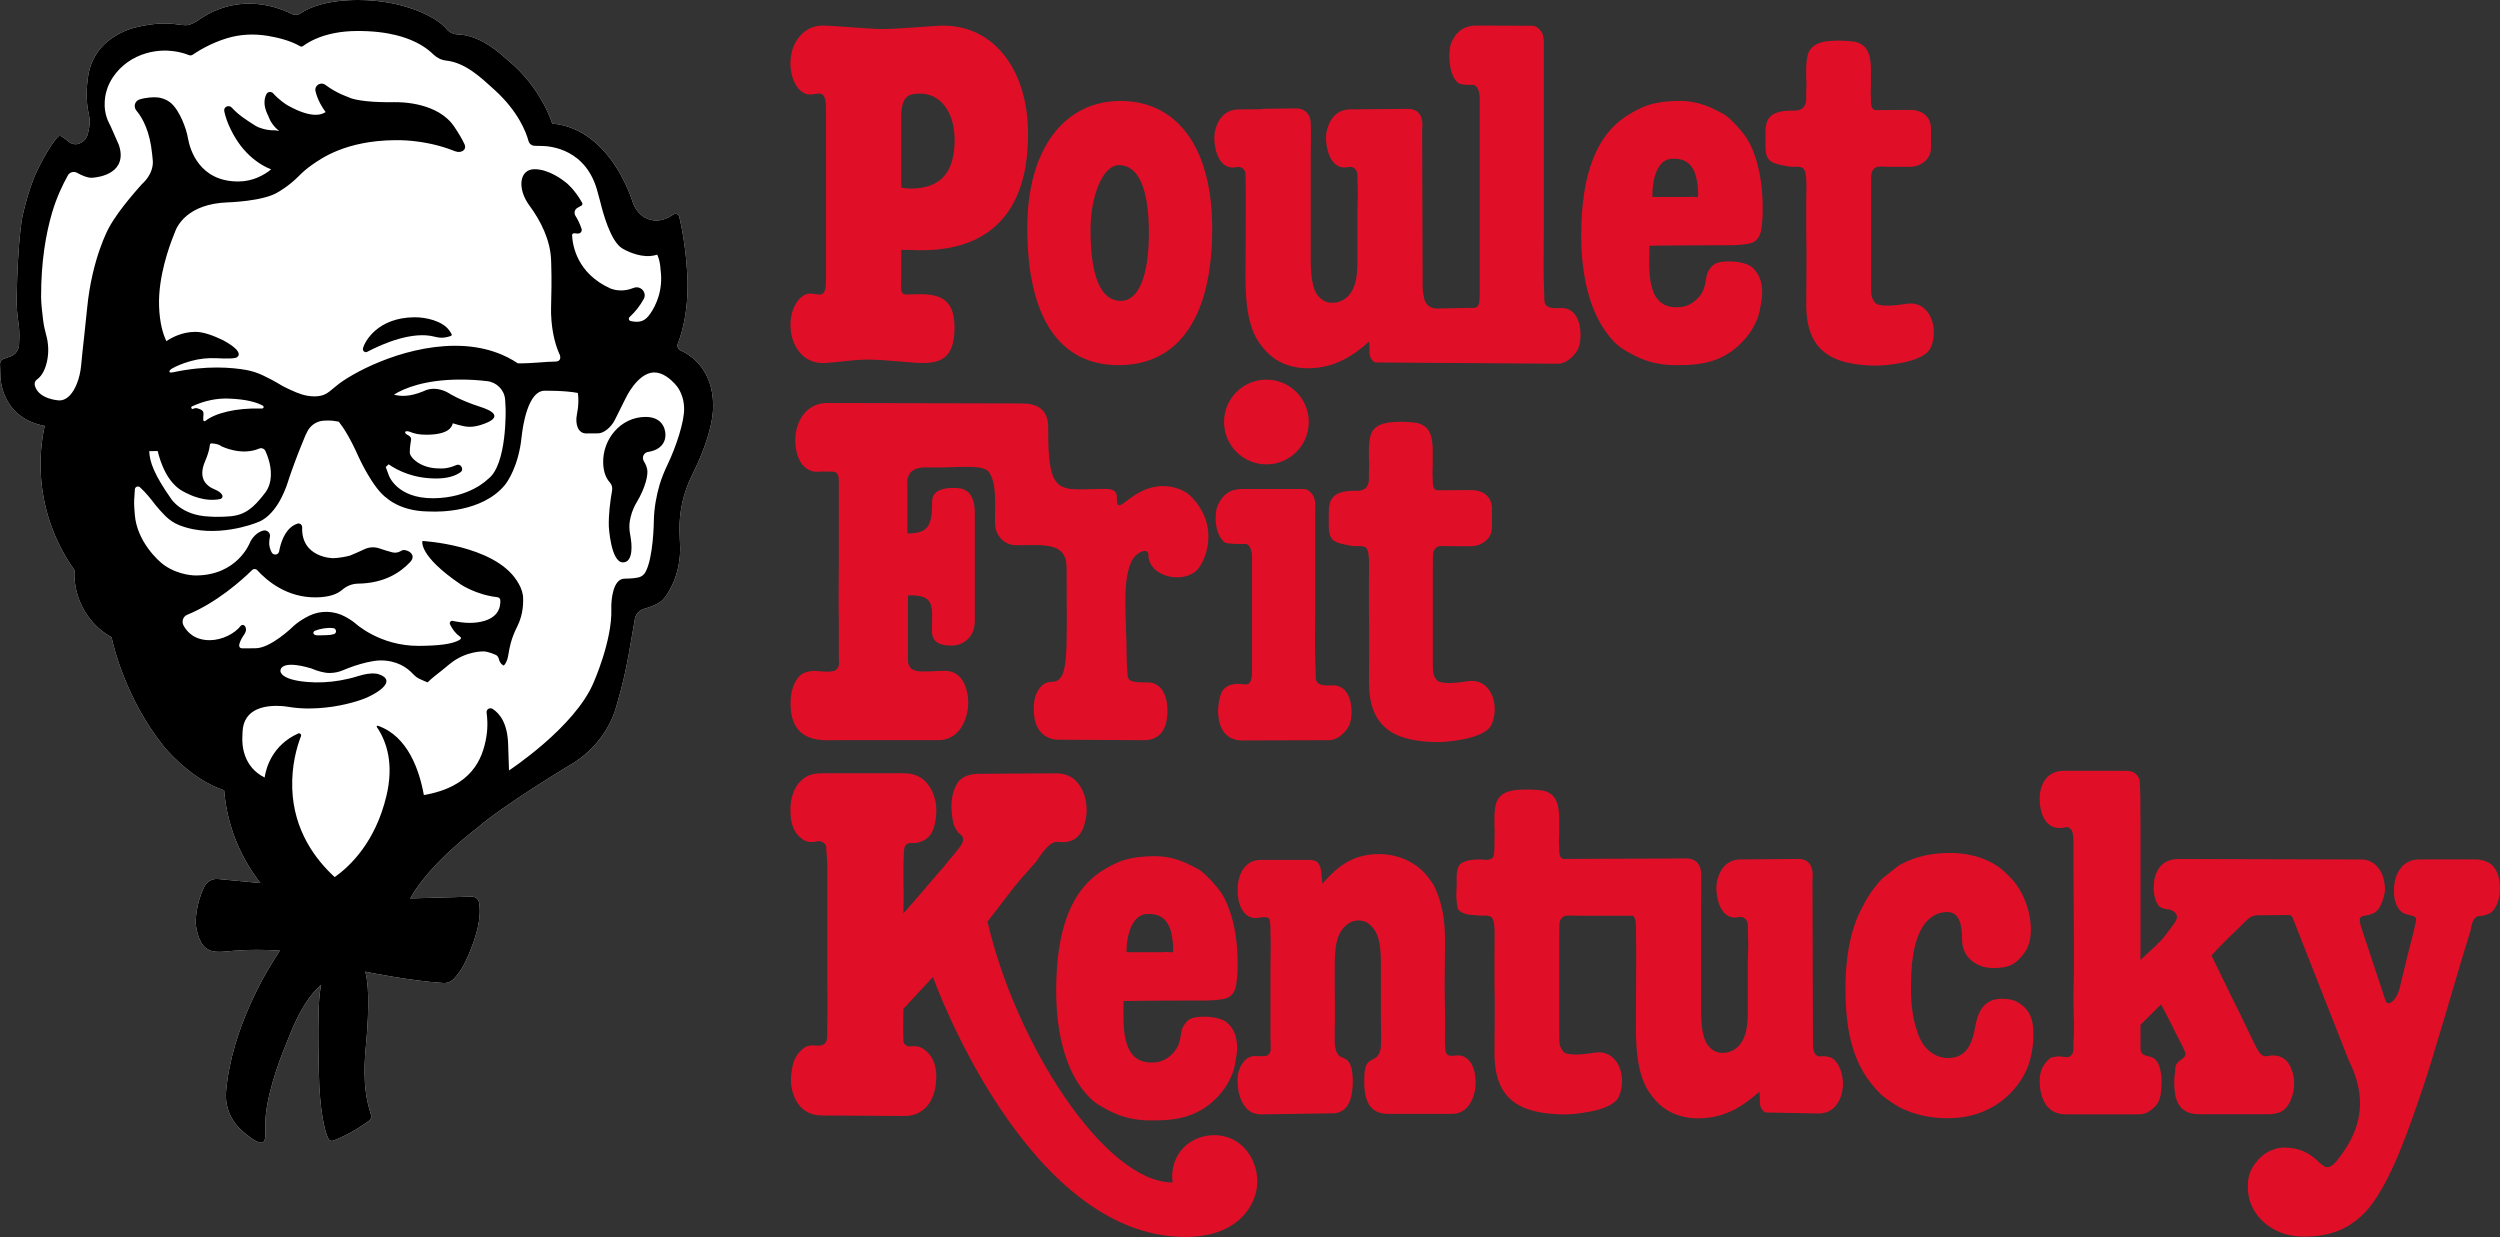 <?xml version="1.0" encoding="utf-8"?>
<!-- Generator: Adobe Adobe Illustrator 24.2.0, SVG Export Plug-In . SVG Version: 6.00 Build 0)  -->
<svg version="1.1" id="Layer_1" xmlns="http://www.w3.org/2000/svg" xmlns:xlink="http://www.w3.org/1999/xlink" x="0px" y="0px"
	 width="571.75px" height="282.9px" viewBox="0 0 571.75 282.9" style="enable-background:new 0 0 571.75 282.9;"
	 xml:space="preserve">
<rect x="0" y="0" width="571.75" height="282.9" fill="#333333" stroke="none"/>
<style type="text/css">
	.st0{fill:#FFFFFF;}
	.st1{fill:#E00F27;}
</style>
<g>
	<path class="st0" d="M163.09,92.27c-0.11-3.44-1.1-6.35-2.93-8.63c-1.52-1.89-3.3-2.95-4.52-3.51c-0.58-0.27-0.86-0.93-0.63-1.52
		c2.82-7.21,2.19-15.45,2.18-15.53c0-0.08-0.26-6.8-1.77-13.22l-0.01-0.02l-0.07-0.29c-0.09-0.38-0.44-0.66-0.83-0.66
		c-0.16,0-0.31,0.05-0.44,0.13c-1.38,0.93-2.67,1.4-3.84,1.41h-0.04c-0.7,0-1.37-0.11-1.97-0.34c-2.69-0.99-3.49-3.76-3.53-3.88
		c-0.01-0.04-1.26-4.23-4.13-8.53c-2.63-3.93-7.21-8.75-14.07-9.4l-0.21-0.02l-0.06-0.2c-0.1-0.33-2.55-8.08-9.97-14.2
		c-0.45-0.37-0.88-0.75-1.3-1.12l-0.12-0.11c-1.57-1.39-5.69-4.64-10.06-4.75c-1.07-0.03-2.07-0.51-2.73-1.33
		C99.83,3.83,92.12,0,81.93,0c-0.08,0-0.17,0-0.25,0c-7.04,0.04-10.93,1.69-12.96,3.06c-0.32,0.22-0.7,0.33-1.1,0.33
		c-0.31,0-0.62-0.07-0.9-0.21c-2.17-1.07-5.63-2.35-9.75-2.35c-3.69,0-7.23,1.03-10.54,3.06c-0.36,0.22-0.71,0.46-1.05,0.7
		l-0.26,0.18c-0.15,0.1-0.33,0.21-0.51,0.3c-0.95,0.48-1.38,0.7-2.2,0.7c-0.54,0-1.25-0.1-2.43-0.26c-0.72-0.1-1.49-0.15-2.29-0.15
		c-2.04,0-4.33,0.32-6.82,0.94c-0.05,0.01-4.11,0.91-7.25,4.08c-1.89,1.91-3.1,4.41-3.5,7.24c-0.31,2.17-0.53,5.39,0.18,8.45
		c0.26,1.14,0.28,2.24,0.06,3.3l-0.24,1.13c-0.24,1.15-1.09,2.07-2.21,2.4c-0.21,0.06-0.42,0.09-0.64,0.09
		c-0.58,0-1.14-0.22-1.59-0.61c-0.51-0.45-1.06-0.86-1.63-1.2c-0.11-0.07-0.23-0.1-0.35-0.1c-0.18,0-0.34,0.07-0.46,0.2
		c-1.23,1.28-3.57,5.03-5.35,9.08c-0.01,0.03-1.51,3.56-2.78,9.22c-0.01,0.05-1.06,5.38-1.3,18.54c-0.03,1.83,0.1,3.73,0.42,5.81
		c0.17,1.14,0.23,2.33,0.18,3.54l-0.04,1.13c0.04,1.32-0.76,2.49-2,2.92l-1.55,0.55c-0.5,0.18-0.82,0.66-0.81,1.19l0.09,2.76
		c0,0.04-0.01,2.36,1.2,4.9c1.61,3.39,4.51,5.56,8.62,6.43l0.31,0.07l-0.07,0.31c-0.68,3.19-0.97,6.5-0.86,9.82
		c0.27,8.17,2.92,16.04,7.68,22.75l0.06,0.09l-0.01,0.1c-0.02,0.45-0.02,0.85-0.01,1.22c0.19,5.84,3.4,11.19,8.38,13.96l0.12,0.07
		l0.03,0.14c0.48,2.24,3.31,13.96,11.79,24.68c0.06,0.08,5.97,7.51,13.73,10.11l0.19,0.07l0.02,0.2c0.63,7.39,3.35,14.47,7.86,20.46
		l0.42,0.56l-0.71-0.07l-8.94-0.86c-0.11-0.01-0.21-0.02-0.32-0.02c-1.21,0-2.29,0.65-2.82,1.7c-1.99,3.91-2,7.98-2,8.02l0,0.11
		c0.01,0.4,0.03,0.77,0.09,1.12c0.83,4.76,2.71,5.73,5.27,5.73c0.49,0,1.04-0.03,1.79-0.11c2.3-0.23,4.64-0.35,6.96-0.35
		c1.54,0,3.08,0.05,4.59,0.15l0.54,0.04l-0.3,0.45c-2.49,3.74-10.72,17.09-12,31.72c-0.24,2.71,0.55,5.36,2.21,7.48
		c1.18,1.5,2.54,2.49,3.54,3.2c0.99,0.71,1.76,1.08,2.28,1.08c0.23,0,0.39-0.07,0.53-0.2c0.49-0.5,0.45-1.82,0.42-2.7
		c-0.02-0.62-0.02-0.98-0.02-1c-0.07-6.16,3.13-14.67,4.51-18.04c0.27-0.66,0.55-1.35,0.84-2.11c2.72-7.01,5.39-10.18,6.74-11.44
		l0.69-0.65l-0.17,0.93c-0.92,5.1-0.24,22.43-0.24,22.6c0.47,7.53,1.5,10.56,2.08,11.7c0.15,0.29,0.45,0.48,0.78,0.48
		c0.1,0,0.2-0.02,0.29-0.05c2.71-1.02,5.41-2.52,8.24-4.58c0.41-0.3,0.58-0.81,0.43-1.31c-0.04-0.13-0.08-0.26-0.12-0.41
		c-0.71-2.39-1.91-6.39-1.09-14.97c1.01-10.63,0.44-15.15,0.01-16.9l-0.12-0.5l0.5,0.12c0.08,0.02,9.98,2.03,17.32,2.49
		c0.07,0,0.14,0.01,0.2,0.01c0.88,0,1.71-0.37,2.28-1c0.96-1.08,1.71-2.13,2.22-3.12c0.05-0.09,4.67-8.84,3.48-14.39
		c-0.16-0.72-0.82-1.25-1.57-1.25h-0.04l-13.55,0.39l-0.56,0.02l0.28-0.48c4.39-7.62,14.43-15.17,14.82-15.46
		c6.37-5.58,22.21-15.03,22.37-15.12c6.93-4.44,9.13-10.88,9.64-12.75c0.1-0.38,0.21-0.75,0.31-1.13c1.05-3.57,1.91-7.26,2.56-10.96
		l1.4-8c0.19-1.13,1.03-2.05,2.13-2.35c2.4-0.66,3.92-1.47,4.63-2.49l0.01-0.01l0.01-0.01c0.03-0.04,3.53-4.15,3.58-11.19
		c0-0.33-0.01-0.69-0.04-1.14c-0.02-0.42-0.08-1.55-0.11-3.07c-0.09-4.27,0.87-8.57,2.76-12.42
		C161.58,102.05,163.22,96.44,163.09,92.27z"/>
	<g>
		<path d="M102.77,75.6c-1.55-2.2-5.31-3.05-7.95-3.04c-8.46,0.05-11.41,5.55-11.79,7.06c-0.07,0.27-0.02,0.56,0.2,0.75
			c0.21,0.18,0.52,0.22,0.76,0.09c0.13-0.07,0.27-0.14,0.42-0.22c3.07-1.58,9.91-4.6,15.02-3.23c0.78,0.21,1.59,0.29,2.38,0.16
			c0.39-0.07,0.83-0.17,1.29-0.33c0.18-0.07,0.27-0.28,0.17-0.45C103.14,76.14,102.96,75.88,102.77,75.6z"/>
		<path d="M147.6,95.35c-5.71,0.04-9.83,5.16-9.65,10.58c0.07,2.17,0.74,3.54,1.52,4.4c0.45,0.49,0.63,1.16,0.52,1.81
			c-0.45,2.55-0.83,5.59-0.75,8.3c0,0,0.45,8.2,3.24,8.18c2.61-0.02,1.87-4.95,1.8-5.39c-0.1-0.64-0.2-1.16-0.26-1.59
			c-0.16-1.2-0.09-2.12,0.18-3.29c0.36-1.56,1-2.78,1.37-3.41c0.48-0.8,0.92-1.62,1.3-2.48c0.6-1.38,1.24-3.23,1.19-4.73
			c-0.02-0.58-0.31-1.45-0.81-2.25c-0.56-0.91,0.03-2.07,1.08-2.14l0.02,0c4.34-0.77,3.82-4.17,3.82-4.17S152.16,95.32,147.6,95.35
			L147.6,95.35z"/>
		<path d="M163.09,92.27c-0.11-3.44-1.1-6.35-2.93-8.63c-1.52-1.89-3.3-2.95-4.52-3.51c-0.58-0.27-0.86-0.93-0.63-1.52
			c2.82-7.21,2.19-15.45,2.18-15.53c0-0.08-0.26-6.8-1.77-13.22l-0.01-0.02l-0.07-0.29c-0.09-0.38-0.44-0.66-0.83-0.66
			c-0.16,0-0.31,0.05-0.44,0.13c-1.38,0.93-2.67,1.4-3.84,1.41h-0.04c-0.7,0-1.37-0.11-1.97-0.34c-2.69-0.99-3.49-3.76-3.53-3.88
			c-0.01-0.04-1.26-4.23-4.13-8.53c-2.63-3.93-7.21-8.75-14.07-9.4l-0.21-0.02l-0.06-0.2c-0.1-0.33-2.55-8.08-9.97-14.2
			c-0.45-0.37-0.88-0.75-1.3-1.12l-0.12-0.11c-1.57-1.39-5.69-4.64-10.06-4.75c-1.07-0.03-2.07-0.51-2.73-1.33
			C99.83,3.83,92.12,0,81.93,0c-0.08,0-0.17,0-0.25,0c-7.04,0.04-10.93,1.69-12.96,3.06c-0.32,0.22-0.7,0.33-1.1,0.33
			c-0.31,0-0.62-0.07-0.9-0.21c-2.17-1.07-5.63-2.35-9.75-2.35c-3.69,0-7.23,1.03-10.54,3.06c-0.36,0.22-0.71,0.46-1.05,0.7
			l-0.26,0.18c-0.15,0.1-0.33,0.21-0.51,0.3c-0.95,0.48-1.38,0.7-2.2,0.7c-0.54,0-1.25-0.1-2.43-0.26c-0.72-0.1-1.49-0.15-2.29-0.15
			c-2.04,0-4.33,0.32-6.82,0.94c-0.05,0.01-4.11,0.91-7.25,4.08c-1.89,1.91-3.1,4.41-3.5,7.24c-0.31,2.17-0.53,5.39,0.18,8.45
			c0.26,1.14,0.28,2.24,0.06,3.3l-0.24,1.13c-0.24,1.15-1.09,2.07-2.21,2.4c-0.21,0.06-0.42,0.09-0.64,0.09
			c-0.58,0-1.14-0.22-1.59-0.61c-0.51-0.45-1.06-0.86-1.63-1.2c-0.11-0.07-0.23-0.1-0.35-0.1c-0.18,0-0.34,0.07-0.46,0.2
			c-1.23,1.28-3.57,5.03-5.35,9.08c-0.01,0.03-1.51,3.56-2.78,9.22c-0.01,0.05-1.06,5.38-1.3,18.54c-0.03,1.83,0.1,3.73,0.42,5.81
			c0.17,1.14,0.23,2.33,0.18,3.54l-0.04,1.13c0.04,1.32-0.76,2.49-2,2.92l-1.55,0.55c-0.5,0.18-0.82,0.66-0.81,1.19l0.09,2.76
			c0,0.04-0.01,2.36,1.2,4.9c1.61,3.39,4.51,5.56,8.62,6.43l0.31,0.07l-0.07,0.31c-0.68,3.19-0.97,6.5-0.86,9.82
			c0.27,8.17,2.92,16.04,7.68,22.75l0.06,0.09l-0.01,0.1c-0.02,0.45-0.02,0.85-0.01,1.22c0.19,5.84,3.4,11.19,8.38,13.96l0.12,0.07
			l0.03,0.14c0.48,2.24,3.31,13.96,11.79,24.68c0.06,0.08,5.97,7.51,13.73,10.11l0.19,0.07l0.02,0.2
			c0.63,7.39,3.35,14.47,7.86,20.46l0.42,0.56l-0.71-0.07l-8.94-0.86c-0.11-0.01-0.21-0.02-0.32-0.02c-1.21,0-2.29,0.65-2.82,1.7
			c-1.99,3.91-2,7.98-2,8.02l0,0.11c0.01,0.4,0.03,0.77,0.09,1.12c0.83,4.76,2.71,5.73,5.27,5.73c0.49,0,1.04-0.03,1.79-0.11
			c2.3-0.23,4.64-0.35,6.96-0.35c1.54,0,3.08,0.05,4.59,0.15l0.54,0.04l-0.3,0.45c-2.49,3.74-10.72,17.09-12,31.72
			c-0.24,2.71,0.55,5.36,2.21,7.48c1.18,1.5,2.54,2.49,3.54,3.2c0.99,0.71,1.76,1.08,2.28,1.08c0.23,0,0.39-0.07,0.53-0.2
			c0.49-0.5,0.45-1.82,0.42-2.7c-0.02-0.62-0.02-0.98-0.02-1c-0.07-6.16,3.13-14.67,4.51-18.04c0.27-0.66,0.55-1.35,0.84-2.11
			c2.72-7.01,5.39-10.18,6.74-11.44l0.69-0.65l-0.17,0.93c-0.92,5.1-0.24,22.43-0.24,22.6c0.47,7.53,1.5,10.56,2.08,11.7
			c0.15,0.29,0.45,0.48,0.78,0.48c0.1,0,0.2-0.02,0.29-0.05c2.71-1.02,5.41-2.52,8.24-4.58c0.41-0.3,0.58-0.81,0.43-1.31
			c-0.04-0.13-0.08-0.26-0.12-0.41c-0.71-2.39-1.91-6.39-1.09-14.97c1.01-10.63,0.44-15.15,0.01-16.9l-0.12-0.5l0.5,0.12
			c0.08,0.02,9.98,2.03,17.32,2.49c0.07,0,0.14,0.01,0.2,0.01c0.88,0,1.71-0.37,2.28-1c0.96-1.08,1.71-2.13,2.22-3.12
			c0.05-0.09,4.67-8.84,3.48-14.39c-0.16-0.72-0.82-1.25-1.57-1.25h-0.04l-13.55,0.39l-0.56,0.02l0.28-0.48
			c4.39-7.62,14.43-15.17,14.82-15.46c6.37-5.58,22.21-15.03,22.37-15.12c6.93-4.44,9.13-10.88,9.64-12.75
			c0.1-0.38,0.21-0.75,0.31-1.13c1.05-3.57,1.91-7.26,2.56-10.96l1.4-8c0.19-1.13,1.03-2.05,2.13-2.35c2.4-0.66,3.92-1.47,4.63-2.49
			l0.01-0.01l0.01-0.01c0.03-0.04,3.53-4.15,3.58-11.19c0-0.33-0.01-0.69-0.04-1.14c-0.02-0.42-0.08-1.55-0.11-3.07
			c-0.09-4.27,0.87-8.57,2.76-12.42C161.58,102.05,163.22,96.44,163.09,92.27z M24.88,52.14c0,0-3.84,6.85-4.96,18.39
			c-0.22,2.2-0.44,4.4-0.69,6.6c-0.21,1.78-0.45,4.04-0.68,6.49c-0.14,1.46-0.46,2.9-1.02,4.25c-0.74,1.79-2,3.7-3.97,3.71
			c0,0-4.7-0.19-5.59-3.38C7.83,87.66,8,87.1,8.44,86.8c0.71-0.5,1.54-1.46,2.09-3.3c0.62-2.06,0.66-4.27,0.16-6.39
			c-0.03-0.11-0.05-0.22-0.09-0.34c-0.32-1.15-0.58-2.32-0.73-3.5c-0.24-1.94-0.47-3.97-0.47-5.34c-0.02-8.11,1.1-14.49,2.52-19.32
			c0.99-3.36,2.35-6.25,3.61-8.51c0.41-0.74,1.36-0.99,2.11-0.57c1.09,0.61,2.31,1.13,3.27,1.13c0,0,6.86-0.15,6.69-5.41
			c-0.03-0.81-0.22-1.6-0.53-2.38l0,0l-0.02-0.04c-0.07-0.17-0.14-0.34-0.23-0.51l-1.48-3.36c-0.11-0.25-0.24-0.49-0.36-0.73
			c-1.93-3.7-0.62-7.43-0.56-7.62c0.31-1.08,0.83-2.07,1.4-2.94c1.79-2.69,4.53-4.61,7.66-5.5c4.65-1.33,8.41-0.1,9.7,0.43
			c0.3,0.12,0.64,0.09,0.9-0.09c1.06-0.73,4.02-2.61,7.81-3.76c3.02-0.92,6.25-1.07,9.4-0.54c2.24,0.38,5.12,1.07,7.32,2.35
			c0.22,0.13,0.49,0.13,0.68-0.02c1.49-1.09,3.81-2.31,7.22-2.97c1.49-0.29,3.2-0.47,5.13-0.48c3.57-0.02,6.51,0.35,8.9,0.94
			c3.48,0.86,5.84,2.17,7.4,3.39c0.44,0.35,0.82,0.68,1.14,1c0.8,0.78,1.82,1.31,2.92,1.43c4.49,0.47,8.09,3.97,11.16,6.76
			c5.37,4.88,7.17,9.63,7.72,11.66c0.17,0.61,0.71,1.04,1.34,1.07l0.22,0.01c0.46,0.02,0.92,0.03,1.39,0.03
			c2.05,0.01,10.39,0.69,12.89,10.71c0.18,0.74,0.43,1.46,0.6,2.2c0.5,2.09,2.31,8.96,5.01,10.53c0,0,2.52,1.58,5.38,1.74
			c0.28,0.02,0.57,0.02,0.85,0c0.59-0.03,1.18-0.13,1.76-0.32c0.33,0.77,0.62,1.74,0.71,2.9c0.02,0.21,0.02,0.43,0.05,0.65
			c0.62,4.59-1.08,8.11-2.38,9.97c-1.18,1.7-2.33,2.11-4.44,1.67c-0.44-0.09-0.59-0.63-0.27-0.92c1.4-1.28,2.44-2.71,3.22-4.1
			c0.85-1.5-0.72-3.21-2.32-2.56c-0.57,0.23-1.12,0.38-1.63,0.47l0,0c-2.15,0.37-3.68-0.36-3.68-0.36
			c-7.64-3.44-8.64-9.89-8.74-12.15c-0.01-0.27,0.21-0.48,0.48-0.46c0.24,0.03,0.52,0.05,0.82,0.07c0.61,0.04,1.06-0.55,0.86-1.12
			c-0.43-1.23-0.91-2.18-1.38-2.92c-0.42-0.65-0.2-1.5,0.46-1.86l0.88-0.48c0.23-0.13,0.31-0.42,0.18-0.66
			c-1.68-3.02-3.56-4.52-3.56-4.52c-0.82-0.68-4.06-3.18-7.36-3.16c-3.49,0.02-3.97,4.49-1.13,8.32c2.59,3.5,4.8,7.92,4.95,12.52
			l0.03,0.93c0.11,3.34,0.05,6.69-0.04,10.03c-0.01,0.4-0.01,0.8,0,1.2c0.15,4.64,1.19,7.7,1.94,9.34c0.34,0.73,0.23,1.64-0.91,1.65
			c-2.27,0.01-5.21,0.44-8.63,0.41c-2.58-1.76-7.34-4.07-14.5-4.02c-12.28,0.08-23.86,6.49-27,9.17c-0.55,0.47-1.04,0.87-1.48,1.21
			c-0.57,0.44-1.18,0.81-1.85,0.99c-1.06,0.28-2.2,0.25-3.3,0.06c-0.86-0.15-1.71-0.42-2.53-0.76c-2.09-0.87-3.3-1.56-3.3-1.56
			c-0.79-0.48-1.59-0.94-2.4-1.37c-0.62-0.33-1.28-0.66-1.98-0.99c-1.23-0.58-2.52-0.99-3.85-1.23c-3.05-0.53-8.93-1.11-16.62,0.54
			c-1.37,0.29-0.85-0.51-0.38-0.79c0.95-0.56,2.37-1.21,4.46-1.79c1.9-0.53,3.89-0.73,5.87-0.63c2.18,0.12,4.56,0.13,4.75-0.34
			c0,0,1.74-1.05-3.35-3.8c-2.15-1.04-4.49-1.91-6.29-1.89c-3.1,0.02-5.47,1.34-6.62,2.13c-0.77-1.58-1.55-4.12-1.68-8.05
			c-0.22-6.78,2.41-13.85,3.29-16.03c0.13-0.32,0.26-0.65,0.38-0.98c0.47-1.29,2.85-6.33,11.96-6.68c0,0,8.31-0.22,11.62-2.37
			c0,0,2.43-1.35,4.59-3.54c0.97-0.98,2.01-1.9,3.15-2.68c1.97-1.35,7.59-5.57,19.15-5.64c1.73-0.01,3.37,0.1,4.92,0.31
			c3.35,0.44,6.26,1.26,8.67,2.23c1.3,0.52,2.72-0.29,2.13-1.6c-0.55-1.22-1.39-2.58-2.3-3.95c-3.66-5.54-11.92-5.72-13.86-5.68
			c-0.53,0.01-1.07,0.02-1.6,0.01c-1.14-0.01-2.14-0.05-3.02-0.1c-4.67-0.29-5.8-1.07-5.8-1.07s-2.68-0.86-5.21-2.77
			c-1.09-0.82-2.58,0.09-2.29,1.41c0.09,0.4,0.21,0.82,0.37,1.25c0.39,1.08,1.01,2.26,1.94,3.54c-1.21,0.82-3.65,1.22-8.42-1.39
			c0,0-0.66-0.34-1.56-1.04c-0.6-0.46-1.31-1.08-2.01-1.85c-0.44-0.49-1.23-0.42-1.53,0.15c-0.52,0.99-0.8,2.55,0.29,4.78
			c0.06,0.13,0.12,0.25,0.19,0.38c0,0,0.44,1.63,2.17,3.09c0.08,0.07,0.17,0.14,0.25,0.21l-0.82-0.16
			c-1.31,0.06-2.56-0.18-3.75-0.63c-0.27-0.1-0.7-0.31-0.94-0.47c-2.28-1.43-3.84-2.47-5.33-4.09c-0.69-0.75-1.93-0.17-1.72,0.83
			c0.13,0.64,0.33,1.36,0.62,2.14c0.36,0.98,0.85,2.06,1.52,3.27c1.31,2.36,3.08,4.46,5.27,6.05c0.97,0.7,2.09,1.36,3.31,1.83
			c-1.58,1.28-4.11,2.75-7.44,2.77c-9.08,0.06-11.13-7.48-11.54-9.68c-0.13-0.74-0.3-1.47-0.53-2.18c-0.38-1.19-1.02-2.87-1.95-4.32
			c-0.26-0.42-0.55-0.82-0.87-1.18c-0.92-1.06-2.23-1.7-3.61-1.86c-0.88-0.1-2.67-0.01-4.16,0.46c-1.07,0.35-1.46,1.66-0.72,2.54
			c1.52,1.8,3.09,4.85,3.6,9.91c0.05,0.49,0.1,0.98,0.15,1.47c0.09,0.88,0.01,3.2-2.5,5.47C32.46,42.15,27.2,47.77,24.88,52.14
			L24.88,52.14z M104.34,106.37c-2.22,0.98-3.83,0.76-3.83,0.76c-4.33,0.03-6.76-2.51-6.79-3.61c-0.04-1.11,0.28-2.84,0.28-2.84
			c0.22-0.82-0.82-1.23-0.82-1.23c-0.15-0.08-0.31-0.17-0.42-0.33c-0.43-0.61,0.53-0.55,0.91-0.39c1.15,0.47,2.16,0.7,3.96,0.69
			c4.7-0.03,5.73-1.6,5.92-2.61c0.89,0.27,1.79,0.52,2.57,0.67c0.85,0.17,1.71,0.17,2.55,0.02c0.36-0.07,0.79-0.16,1.25-0.3
			c5.96-1.88,2.02-3.48-0.04-4.14c-4.81-1.55-7.2-3.12-7.2-3.12s-2.58-1.74-5.34-0.68c0,0-0.01,0-0.01,0.01
			c-0.14,0.06-0.28,0.12-0.42,0.18c-0.01,0-0.01,0-0.02,0.01c-3.22,1.35-5.43,1.21-6.79,0.78c2.36-1.45,6.97-3.38,14.94-3.43
			c2.39-0.02,4.56,0.14,6.44,0.37c2.15,0.27,3.86,2.02,4.04,4.17c0.05,0.6,0.09,1.25,0.11,1.96c0,0,0.43,13.06-4.08,16.29
			c0,0-4.14,4.3-12.47,4.35c-8.32,0.05-10.14-5.19-10.14-5.19s-0.29-0.73-0.72-1.95l0.66-0.62c2.21,1.53,5.86,3.28,11.05,3.24
			c2.45-0.02,4.17-0.58,5.36-1.41C106.23,107.37,105.38,105.9,104.34,106.37L104.34,106.37z M46.02,93.72
			c-0.53-0.27-1.29-0.56-1.8-0.23c-0.14,0.09-0.34,0.04-0.43-0.11c-0.1-0.16-0.04-0.37,0.12-0.44c2.96-1.37,5.73-1.85,8.16-1.79
			c4.39,0.12,6.78,0.93,8.03,1.62c0.33,0.18,0.2,0.67-0.17,0.66c-6.14-0.19-10.82,1.12-12.97,2.84c-0.19,0.15-0.46,0.03-0.47-0.21
			c-0.02-0.37,0-0.83,0.05-1.39C46.58,94.27,46.37,93.9,46.02,93.72L46.02,93.72z M50.38,114.12c0.37-0.08,0.61-0.48,0.47-0.84
			c-0.08-0.2-0.25-0.42-0.54-0.66c-0.33-0.28-0.7-0.49-1.1-0.64c-2.19-0.87-3.94-2.69-2.31-6.48c0.69-1.6,1.01-2.83,1.1-3.77
			c0.02-0.2,0.2-0.35,0.4-0.33c0.91,0.06,1.74,0.24,2.18,0.63c0,0,4.56,2.33,8.69,0.56c0.54-0.23,1.18,0.01,1.43,0.55
			c0.26,0.56,0.47,1.12,0.64,1.64c0.86,2.61,0.97,5.67-0.64,7.83c-4.1,5.46-6.29,5.56-11.47,5.59c-0.46,0-0.92-0.05-1.38-0.07
			c-6.4-0.23-8.75-4.11-8.75-4.11c-3.84-5.47-4.89-8.4-4.97-10.85l1.94-0.01c0.28,1.2,0.83,3.08,1.8,4.9
			c0.91,1.7,2.18,3.33,3.95,4.29c0.19,0.1,0.39,0.2,0.59,0.31C43.31,113.13,46.8,114.89,50.38,114.12L50.38,114.12z M152.75,106.08
			c-0.74,1.54-1.41,3.13-1.9,4.78c-0.66,2.23-1.28,5.25-1.32,8.41c0,0-0.09,8.35-1.94,11.62c-0.33,0.58-0.86,0.99-1.51,1.15
			c-0.63,0.15-1.64,0.29-3.25,0.3c-2.7,0.02-3.09,5.04-3.02,6.93c0.24,7.2-4.06,16.84-4.06,16.84
			c-4.28,10.22-19.34,20.09-19.34,20.09l-0.2-6.05c-0.16-4.75-1.91-6.97-3.54-8.02c-0.66-0.42-1.49,0.1-1.38,0.87
			c0.08,0.63,0.15,1.33,0.17,2.08c0.03,1.08-0.03,2.26-0.24,3.5c-0.86,5.02-3.3,11.33-14.28,13.26c-1.01-5.64-3.65-13.5-10.52-15.86
			c-0.18-0.06-0.34,0.14-0.23,0.3c2.26,3.32,3.94,8.41,2.18,15.77c-2.52,10.56-8.34,16.08-11.82,18.54
			c-4.36-3.98-9.4-10.63-9.71-20.27c-0.17-5.17,0.99-9.35,2-11.97c0.15-0.39-0.27-0.77-0.65-0.6c-5.93,2.68-7.34,7.88-7.67,10.07
			c-4.97-2.48-5.17-7.53-5.09-9.21c0.02-0.38,0.04-0.76,0.04-1.14c0.16-5.72,5.69-6.21,8.91-6c0.56,0.04,1.12,0.11,1.67,0.2
			c0.2,0.03,0.4,0.06,0.6,0.09l0,0c1.28,0.18,2.66,0.28,4.11,0.27c5.15-0.03,9.38-1.16,11.66-1.93c1.24-0.42,2.44-0.96,3.55-1.65
			c4.86-3.03,0.86-4.16,0.86-4.16s-1.35-0.81-5.02,0.36c-1.37,0.44-2.81,0.75-4.06,0.97c-2.48,0.43-5.02,0.56-7.55,0.34
			c-6.3-0.54-6.06-2.52-6.06-2.52s-0.31-2.73,7-0.59c0.72,0.3,1.46,0.57,2.19,0.76c0.72,0.19,1.43,0.31,2.09,0.3
			c1.05-0.01,2.05-0.22,2.95-0.6c0.89-0.36,1.77-0.72,2.68-1.02c1.71-0.56,4.16-1.24,5.97-1.25c3.71-0.02,6.07,1.61,7.44,3.1
			c0.47,0.51,1.03,0.93,1.66,1.2l1.66,0.73c0.98-0.99,2.37-2.03,3.26-2.73c0.59-0.47,1.16-0.96,1.74-1.43
			c3.86-3.19,8.02-2.93,8.02-2.93s1.07,0.1,2.58,0.79c0.34,0.16,0.58,0.47,0.67,0.82c0.36,1.43,1.15,1.61,1.15,1.61
			c0.26-0.18,0.47-0.54,0.64-0.93c0.13-0.29,0.22-0.6,0.29-0.86c0.08-0.31,0.14-0.63,0.18-0.95c0.11-0.78,0.31-1.63,0.51-2.41
			c0.35-1.32,0.88-2.59,1.49-3.8c1.39-2.74,1.42-5.65,1.29-7.06l0-0.02c-0.19-1.26-0.74-2.37-1.43-3.43
			c-5.32-8.16-21.56-9.02-21.56-9.02s-1.05,3.29,8.81,9.97c0,0,3.53,2.36,8.34,2.89c0.37,0.04,0.66,0.34,0.67,0.71
			c0.08,1.76-0.6,4.42-5.27,5.05c-1.22,0.17-2.46,0.14-3.69-0.02c-0.56-0.07-1.22-0.17-1.94-0.32c-0.45-0.09-0.81,0.36-0.61,0.78
			c0.47,0.98,1.16,2,2.13,2.7c0.36,0.26,0.68,0.53-0.1,0.95c-1.6,0.87-4.53,1.25-9.13,1.28c-9.06,0.06-14.67-5.25-14.67-5.25
			s-0.75-0.63-2.11-1.38c-2.6-1.44-5.73-1.53-8.34-0.25c-2.53,1.25-3.77,2.55-3.77,2.55s-4.97,4.85-8.49,4.88l-2.97,0.02
			c-1.95,0.01,0.47-3.29,0.47-3.29s0.08-0.17,0.2-0.43c0.09-0.19,0.13-0.4,0.13-0.61c-0.01-0.29-0.11-0.57-0.29-0.8
			c-0.24-0.31-0.7-0.31-0.93-0.01c-1.36,1.76-4.24,3.25-7.03,3.27c-3.4,0.02-5.15-1.73-6.03-3.33c-0.51-0.93-0.13-2.09,0.83-2.48
			c6.68-2.74,12.37-7.8,14.86-10.24c0.32-0.32,0.85-0.3,1.16,0.05c2.39,2.61,6.9,6.26,13.37,6.21c3.03-0.02,4.89-0.73,6.02-1.7
			c1.01-0.89,2.29-1.42,3.66-1.44c6.14-0.09,9.76-2.64,11.92-4.94c1.73-1.84-1.03-3.14-1.94-2.63l-0.32,0.18
			c-0.56,0.31-1.21,0.39-1.84,0.23c-1.08-0.28-2.11-0.61-2.92-0.89c-1.1-0.39-2.3-0.33-3.34,0.14c-0.92,0.42-2.13,0.97-3.4,1.5
			c-2.58,0.65-4,0.58-4,0.58s-7.19-0.11-6.94-7.05c0.02-0.57-0.54-1.02-1.08-0.84c-2.4,0.8-3.53,3.38-4.06,5.69
			c-0.05,0.2-0.09,0.43-0.13,0.66c-0.16,0.85-1.31,0.98-1.72,0.2c-0.46-0.88-0.59-1.69-0.54-2.42c0.03-0.39,0.07-0.75,0.15-1.09
			c0.21-0.9-0.66-1.7-1.55-1.45c-2.18,0.62-3.04,2.79-3.04,2.79s-2.81,7.41-12.28,7.47c0,0-3.75,0.11-7.27-2.33
			c-1.43-0.99-6.25-5.47-6.75-11.51c-0.09-1.14-0.2-2.27-0.15-3.41c0.03-0.66,0.08-1.52,0.16-2.46c0.05-0.58,0.75-0.85,1.19-0.44
			c1.45,1.33,2.63,2.89,2.63,2.89c0.64,0.85,1.24,1.57,1.77,2.18c0.54,0.61,1.02,1.11,1.42,1.51c0.9,0.89,1.96,1.61,3.14,2.07
			c8.26,3.27,17.6-0.54,17.6-0.54c4.32-1.36,6.53-7.11,7.21-9.23c0.3-0.94,0.61-1.88,0.95-2.81c1.2-3.34,2.23-5.92,3.07-7.9
			c0.13-0.26,0.25-0.53,0.38-0.79c0.69-1.48,2.11-2.5,3.76-2.63c0.71-0.05,1.4-0.04,2.04,0l1.47,0.23c1.14,1.43,2.66,3.84,4.47,7.91
			c0,0,3.34,7.46,6.62,9.65c0,0,3.02,2.86,9.16,2.97c0.28,0.01,0.56,0.01,0.85,0.02c1.87,0.08,11.65,0.15,16.8-5.96
			c0,0,2.47-2.77,3.59-8.81c0.14-0.75,0.24-1.5,0.32-2.26c0.24-2.26,1.42-10.93,5.52-10.59c0,0,4.31-0.08,7.35,0.5
			c0.18,1.24,0.21,2.86-0.21,4.88c-0.46,2.25,0.26,4.4,2.13,4.38l2.74-0.02c1.16-0.01,2.9-1.25,3.84-3.15l2.43-4.88
			c0,0,2.63-5.68,6.37-5.9c0.06,0,0.13,0,0.19,0c0.47,0,0.93,0.09,1.38,0.24c1.97,0.68,3.5,2.58,3.5,2.58s1.82,1.8,1.93,5.24
			C156.59,96.39,154.52,102.37,152.75,106.08L152.75,106.08z M72.08,144.23c1.16-0.44,2.66-0.74,4.13-0.58
			c0.77,0.09,0.88,1.18,0.14,1.38c-0.49,0.14-1.04,0.23-1.66,0.23c-0.71,0-1.09,0.05-1.93,0.05
			C71.38,145.33,71.48,144.46,72.08,144.23z"/>
	</g>
</g>
<g>
	<path class="st1" d="M189.17,92.17c-4.82,0-7.29,4.26-7.29,8.52c0,0.43,0,3.49,1.61,5.57c1.4,1.64,2.89,1.64,3.54,1.64
		c0.43-0.11,2.87-0.04,3.3-0.04c1.6,0,1.51,1.42,1.51,2.99v17.47c0,4.69-0.11,9.29,0,13.87v8.09c0,0.98,0.32,1.97-0.54,2.84
		c-0.86,0.88-4.05,0.32-5.02,0.32c-1.4,0-2.59,0.43-3.23,0.98c-2.36,2.18-2.25,6.12-2.25,6.44c0,9.4,7.58,8.41,10.51,8.41h23.27
		c0.54,0,2.14,0,3.86-1.31c3-2.51,3-7,3-7.21c0-0.11,0.11-7.25-5.26-7.32c-5.09,0-8.54,1.06-8.54-2.62v-14.64
		c6.45-0.24,5.49,2.66,5.49,8.13c0,2.92,2.37,3.34,4.45,3.34c2.68,0,4.19-1.64,4.82-2.95c0.54-1.2,0.54-2.4,0.54-2.84v-24.47
		c0-5.95-3.43-5.79-5.04-5.79c-2.58,0-4.72,0.81-4.72,3.06c0,5.71-0.9,7.31-5.66,7.36v-9.75c0-2.08-0.21-2.74,0.54-3.94
		c0.96-1.42,2.97-1.47,4.26-1.42c5.54,0.2,12.36-0.89,13.78,0.98c1.87,2.47,1.46,7.15,1.44,11.05c0,1.39,0.18,2.18,0.43,2.78
		c0.26,0.59,0.52,0.99,0.95,1.49c1.38,1.49,3.1,1.49,3.53,1.49c6.11,0,11.52-0.83,11.48,5.13c0,20.5,0.69,26.13-3.54,26.13
		c-1.82,0-2.89,1.64-3.22,2.4c-0.65,1.09-0.75,2.84-0.75,3.94c0,5.35,3.22,6.88,5.58,6.88l19.63,0.11c3.66,0,5.37-2.55,5.37-6.77
		c0-2.51-0.86-6.44-4.51-6.44c-2.68,0-4.61,0.06-4.61-1.75c-0.11-1.2-0.21-2.51-0.21-3.71c0-9.17-1.16-17.34,1.09-22.18
		c1.04-2.25,3.87-3.27,3.87-1.59c0,5.18,8.22,6.89,11.33,3.29c1.75-2.03,4.79-9.24-0.84-15.79c-0.75-0.88-1.28-1.31-1.72-1.64
		c-0.86-0.55-2.89-1.53-5.36-1.53c-7.48,0-10.62,7.61-10.62,2.77c0-0.55,0.21-2.12-2.47-2.12c-10.5-0.08-13.35,2.49-13.22-14.09
		c0-5.68-4.88-5.46-6.7-5.46L189.17,92.17L189.17,92.17z"/>
	<path class="st1" d="M283.85,111.83c-0.31,0-0.61,0.04-1.02,0.12c-3.22,0.43-4.4,3.6-4.61,4.48c0,0.22-0.21,1.2-0.21,2.08
		c0,0.43,0,2.62,1.07,4.37c0.32,0.55,0.65,0.88,1.07,1.2c0.67,0.39,4.05,0.33,4.69,0.33c1.03,0,1.5,1.75,1.5,2.74v26.11
		c0,1.54-0.11,2.62-0.86,3.17c0,0-0.32,0.11-0.54,0.11c-0.75,0-1.64-0.32-3.04,0c-0.86,0.11-1.61,0.55-2.25,1.31
		c-1.07,1.75-1.07,4.58-1.07,4.69c0,0.61-0.12,6.8,5.46,6.8l19.9-0.06c0.54,0,1.82-0.1,3.33-1.63c1.07-1.09,1.82-2.18,1.82-4.91
		c0,0,0.21-5.9-4.19-6.01c-0.75,0-2.49,0.23-3.35-0.43c-0.75-0.43-0.65-1.42-0.65-2.18c0-1.09-0.11-2.18-0.11-3.28
		c-0.11-3.83,0-7.86,0-11.8v-21.3c0-2.74,0.21-4.04-1.18-5.24c-0.65-0.66-1.28-0.66-1.5-0.66L283.85,111.83L283.85,111.83z"/>
	<path class="st1" d="M289.63,86.82c-5.35,0-9.69,4.34-9.69,9.69s4.34,9.69,9.69,9.69s9.69-4.34,9.69-9.69
		S294.98,86.82,289.63,86.82L289.63,86.82z"/>
	<path class="st1" d="M341.08,165.77c-1.7,3.6-11.8,3.95-11.8,3.95c-10.61,0-16.2-3.41-16.2-13.75c0-3.71,0.11-11.94,0-15.77v-7.76
		c0-3.06,0.26-6.33-0.7-7.21c-0.64-0.44-1.61-0.33-1.71-0.33c-0.64,0-1.28,0-1.82-0.11c-3.46-0.69-4.96-0.82-4.96-4.58
		c0-0.87,0-1.96,0-2.84c0-2.94,0.64-5.13,5.91-5.13c0.58,0,3.27,0.35,3.27-2.72v-1.43c0-0.98,0.12-1.96,0-3.06v-2.51
		c0-1.42,0.33-2.95,0.54-3.39c0.75-1.74,2.57-2.51,5.36-2.62c0.54-0.04,1.07-0.04,1.59-0.04c1.58,0.02,2.99,0.17,3.57,0.25
		c2.36,0.65,3.43,2.19,3.53,5.79v4.26c0,0.76-0.11,1.63,0,2.4v1.09c0.11,0.76,0,1.42,0.86,1.86l7.9-0.04c3.21,0,4.78,1.87,4.78,4.2
		v4.43c0,2.32-2.15,4.2-4.76,4.2h-4.15c-1.5,0-2.57-0.11-3.21,0c-0.31,0.11-1.07,0.44-1.28,1.43c-0.11,0.43-0.11,1.74-0.11,2.94
		v22.83c0,1.86,0.12,2.39,0.86,3.38c0.89,1.19,5.19,0.62,6.99,0.32c0.89-0.15,1.83-0.14,2.69,0.18
		C341.8,157.32,342.67,162.41,341.08,165.77z"/>
</g>
<g>
	<path class="st1" d="M361.47,76.55c0,2.76-0.76,3.87-1.85,4.99c-1.53,1.55-2.84,1.64-3.38,1.64l-41.73-0.29
		c-1.41-0.68-1.3-2.33-1.3-2.56c0-0.66,0-1.44-0.11-2.21c-3.05,2.67-7.34,6.1-13.99,6.1c-1.09,0-5.76,0-9.35-3.66
		c-0.54-0.56-1.63-1.77-2.5-3.33c-2.84-5.31-2.39-13.08-2.39-18.5c0-5.99,0.11-11.97,0-17.74c0-0.41,0-0.98-0.07-1.53
		c-0.08-0.34-0.25-0.68-0.56-0.91c-0.76-0.66-1.52-0.22-2.39-0.22c-3.38-0.12-4.14-4.77-4.14-6.65c0-0.33,0-1.22,0.33-2.33
		c0.76-2.66,2.61-4.32,5.23-4.32l5.19-0.05c0.31-0.06,0.64-0.11,0.98-0.11l7.16-0.07c1.1,0,3.05,0.66,3.16,3.32
		c0.12,2.67,0,5,0,7.54v21.74c0,2.55-0.1,6.43,0.88,8.87c0.33,0.99,1.63,2.99,4.03,2.99c1.1,0,2.18-0.33,3.15-1.11
		c2.73-2.11,2.62-6.66,2.62-8.98V48.41c0-1.34,0.11-2.67,0.11-3.89s-0.11-2.33-0.11-3.66c0-0.1,0.22-1.65-0.65-2.33
		c-0.76-0.66-1.52-0.22-2.39-0.22c-3.38-0.12-4.14-4.77-4.14-6.65c0-0.33,0-1.22,0.33-2.33c0.76-2.66,2.61-4.32,5.23-4.32
		l13.17-0.11c4.02,0,3.26,4.32,3.26,4.76c0,12.08,0.11,24.18,0.11,35.92c0,0.83,0.16,1.84,0.35,2.74c0.28,1.34,1.49,2.27,2.86,2.24
		c2.83-0.06,7.45-0.16,8.58-0.16c0.22,0,0.54-0.11,0.54-0.11c0.76-0.56,0.71-1.81,0.71-3.38V22.19c0-1-0.47-2.78-1.52-2.78
		c-0.64,0-2.55,0.05-3.23-0.34c-0.43-0.33-0.76-0.66-1.09-1.22c-1.1-1.77-1.1-4.78-1.1-5.23c0-0.89,0.22-1.88,0.22-2.11
		c0.22-0.88,1.42-4.1,4.68-4.54c0.41-0.08,0.71-0.12,1.03-0.12l12.96,0.04c0.22,0,0.86,0,1.52,0.66c1.41,1.22,1.2,2.53,1.2,5.31
		v40.64c0,4-0.11,8.1,0,11.97c0,1.12,0.11,2.22,0.11,3.33c0,0.77-0.1,1.77,0.66,2.21c0.87,0.66,2.63,0.43,3.39,0.43
		C361.68,70.56,361.47,76.55,361.47,76.55z"/>
	<path class="st1" d="M399.77,60.57c-1.14-0.55-2.92-0.78-4.07-0.78c-2.51,0-3.66,0.28-4.6,1.61c-0.73,0.99-0.74,1.33-1.05,3.1
		c-0.1,0.67-0.42,2.66-2.3,4.21c-1.88,1.67-3.86,1.56-4.39,1.56c-7.1,0-6.16-9.02-6.13-14.07c0,0,6.37-0.11,18.63-0.11
		c1.67,0,4.44-0.23,5.28-0.78c1.46-0.88,1.67-2.78,1.67-2.99c0.31-1.66,0.31-3.22,0.31-4.88c0-7.65-1.88-13.16-3.77-16.04
		c-0.94-1.33-3.03-3.77-4.81-5.1c-0.73-0.45-1.46-0.78-2.09-1.11c-3.86-2-6.89-2.11-8.46-2.11c-1.26,0-2.51,0.11-3.66,0.23
		c-3.04,0.44-4.6,0.99-7.63,2.77c-7.73,4.55-11.07,13.97-11.07,27.82c0,10.98,2.72,18.52,6.38,22.96c1.77,2.21,3.03,2.99,5.12,4.1
		c4.8,2.66,8.88,2.55,10.65,2.55c5.02,0,10.87-0.55,15.68-6.43c2.5-3.1,3.03-5.98,3.13-6.87c0.22-1.11,0.42-2.21,0.42-3.22
		c0-2.55-0.73-4.1-1.57-5.09C400.71,61.01,400.09,60.68,399.77,60.57L399.77,60.57z M382.58,36.29h0.16c3.13,0,5.53,1.55,5.63,8.21
		c0,0.55,0,0.67-0.83,0.55c-0.55-0.11-1.01,0-1.48,0h-8.17C377.88,40.56,379.13,36.29,382.58,36.29z"/>
	<path class="st1" d="M441.5,79.61c-1.73,3.66-11.97,4.01-11.97,4.01c-10.77,0-16.44-3.46-16.44-13.95c0-3.77,0.11-12.12,0-16.01
		v-7.87c0-3.1,0.27-6.42-0.71-7.31c-0.65-0.45-1.63-0.34-1.74-0.34c-0.65,0-1.3,0-1.85-0.11c-3.51-0.7-5.03-0.84-5.03-4.65
		c0-0.88,0-1.99,0-2.88c0-2.98,0.65-5.2,6-5.2c0.59,0,3.32,0.36,3.32-2.76v-1.45c0-0.99,0.12-1.99,0-3.1v-2.55
		c0-1.44,0.34-2.99,0.54-3.44c0.76-1.76,2.61-2.55,5.44-2.66c0.54-0.04,1.09-0.04,1.62-0.04c1.61,0.02,3.03,0.17,3.62,0.25
		c2.39,0.66,3.48,2.22,3.58,5.88v4.32c0,0.77-0.11,1.65,0,2.44v1.11c0.11,0.77,0,1.44,0.87,1.88l8.02-0.04
		c3.26,0,4.85,1.9,4.85,4.26v4.49c0,2.35-2.18,4.26-4.83,4.26h-4.21c-1.52,0-2.61-0.11-3.26,0c-0.31,0.11-1.09,0.45-1.3,1.45
		c-0.11,0.43-0.11,1.76-0.11,2.98v23.16c0,1.88,0.12,2.43,0.87,3.43c0.91,1.21,5.26,0.63,7.1,0.33c0.91-0.16,1.86-0.14,2.73,0.18
		C442.22,71.03,443.1,76.2,441.5,79.61z"/>
	<path class="st1" d="M201.78,6.64c4.07,0,11.79-0.78,13.93-0.78c11.79,0,19.39,10.4,19.39,24.6c0,6.77-0.56,28.38-27.32,26.68
		h-1.67v6.53c0,2.57-0.36,3.78,1.46,3.69c5.98-0.3,10.73-0.18,10.73,7.54c0,6.84-2.99,8.12-7.38,8.12c-2.46,0-8.28-0.78-12.46-0.78
		c-3.86,0-7.5,0.78-10.39,0.78c-4.29,0-7.29-3.8-7.29-8.72c0-4.14,2.25-7.16,4.5-7.16c0.75,0,1.39,0.22,2.14,0.22
		c1.39,0,1.5-1.57,1.5-3.91V25.42c0-2.57-0.21-4.02-1.61-4.02c-0.75,0-1.28,0.22-2.04,0.22c-2.68,0-4.5-3.47-4.5-7.16
		c0-5.03,3.32-8.61,7.29-8.61C190.86,5.86,198.57,6.64,201.78,6.64z M206.11,42.89c0.54,0.12,1.5,0.24,2.14,0.24
		c7.82,0,10.07-4.81,10.07-11.16c0-6.22-3.11-10.57-7.93-10.57c-3,0-4.29,0.94-4.29,5.64V42.89z"/>
	<path class="st1" d="M256.24,23.09c-12.79,0-21.3,10.96-21.3,28.98c0,20.58,7.35,31.44,20.88,31.44
		c13.75,0,21.41-10.97,21.41-31.23C277.23,33.94,269.36,23.09,256.24,23.09z M256.33,68.82c-4.53,0-6.93-5.46-6.93-16.27
		c0-7.5,2.7-14.79,6.53-14.79c4.42,0,6.82,5.36,6.82,15.53S260.24,68.82,256.33,68.82z"/>
</g>
<g>
	<path class="st1" d="M568.73,197.09c-1.12-0.55-2.46-0.55-2.69-0.55h-12.59c-2.8,0-4.03,1.33-4.93,2.78c-1.12,2-1,3.99-1,4.55
		c0,0.33-0.12,2.65,1.34,4.32c1.46,1.56,3.7,0.78,3.7,2.11c0,0.78-1.23,5.43-2.12,8.87c-0.44,2-1.01,4.11-1.46,6.1
		c-0.71,3.59-2.97,5.21-3.45,3.45l-5.19-15.64c-0.22-0.67-0.67-1.88-0.67-2.66c0-0.33,0-0.55,0.56-0.89
		c0.61-0.16,2.53-0.26,3.48-1.33c0.95-1.07,1.7-3.51,1.72-4.55c0-0.33,0.12-3.22-1.56-5.21c-1.68-2.11-3.81-1.88-4.37-1.88
		l-41.24-0.11c-5.25,0-5.71,4.88-5.71,6.32c0,2.21,0.42,3.44,1.21,4.44c0.56,0.67,2.31,0.78,2.77,0.89
		c0.22,0.23,1.23,0.44,1.34,1.56c0,0.99-1,2-2.46,3.99c-1.34,1.88-3.98,4.07-5.88,5.88v-29.72c0-4.55,0-10.31-0.22-11.42
		c0-0.11-0.22-0.78-0.67-1.22c-0.78-0.78-1.46-0.89-3.13-0.89l-13.66,0.01c-2.57,0-5.37,1.77-5.37,6.43c0,2.44,0.78,6.55,4.47,6.65
		c1.34,0,1.79-0.44,2.35,0c0.9,0.55,0.78,1.77,0.9,2.78v5.54c0,6.76,0.12,13.41,0.12,20.07c0,2.88,0,5.77-0.12,8.65
		c0,2.44,0,4.99,0.12,7.54c0,1.44,0,2.88-0.12,4.32c0,1.44,0.12,2.33-0.44,2.99c-0.56,0.89-1.79,0.34-2.8,0.34
		c-0.9,0-1.68,0.23-2.01,0.33c-0.56,0.44-0.9,0.89-1.12,1.11c-1.46,1.77-1.34,3.88-1.34,4.32c0,0.78,0,7.48,5.93,7.48h16.78
		c1.56,0,2.46-0.72,3.25-1.39c0.78-0.67,1.34-1.44,1.68-2.99c0.12-0.99,0.22-1.88,0.22-2.78c0-0.67,0-1.33-0.12-2
		c-0.34-2.55-1.12-3.77-2.8-4.1c-0.12,0-1-0.11-1.56-0.67c-0.44-0.44-0.34-1.66-0.34-2.22v-4.32l4.7-4.66
		c1.23,2.21,2.35,4.55,3.47,6.76c1,1.88,2.01,3.88,2.12,4.44c0,1.11-1,1.22-1.68,2c-0.67,0.55-0.67,1.66-0.67,1.88
		c-0.12,0.89-0.22,1.77-0.22,2.55c0,3.54,0.56,7.48,5.71,7.48h15.78c0.12,0,1.79,0,2.91-0.55c2.24-1.22,3.02-4.38,3.02-6.59
		c0-2.21-1-4.32-1.68-4.99c-1.79-1.88-4.14-1.22-4.69-1.11c-1.68,0-2.24-2.11-3.58-4.66c-1.46-3.1-3.02-6.32-4.59-9.42l-4.37-8.98
		c2.13-2.33,4.03-4.21,6.27-6.32c2.01-2,2.69-2.99,4.7-2.88l5.83-0.05c1.77-0.13,1.12,0.16,1.68,0.38l12.93,32.87
		c3.49,6.99,3.6,13.56-0.76,20.22c-6.19,9.47-3.95-0.01-13.86-0.3c-3.02,0-5.15,1.66-6.27,2.99c-1.9,2.21-2.2,3.92-2.2,6.13
		c0,4.55,2.98,8.68,7.9,10.46c2.13,0.78,4.37,0.78,5.03,0.78c6.27,0,9.96-2,12.75-4.44c5.37-4.66,9.72-15.95,13.41-26.82
		c1.46-4.21,2.8-8.42,4.03-12.64c2.69-8.76,5.15-17.52,7.83-26.16c0.22-0.89,0.34-2.88,1.79-3.22c0.56-0.11-0.13,0,0.21,0
		c0.44,0,1.9-0.33,2.46-0.67c0.44-0.33,0.67-0.55,1-0.99c1.23-1.88,1.23-3.99,1.23-4.44C571.75,201.53,571.41,198.2,568.73,197.09z"
		/>
	<path class="st1" d="M418.98,242c-0.76-0.44-1.85-0.44-1.96-0.44c-1.09,0-1.09,0.23-1.74-0.34c-0.76-0.78-0.66-2.11-0.66-4.1
		c0-11.75-0.11-23.84-0.11-35.92c0-0.44,0.76-4.76-3.26-4.76l-13.17,0.11c-2.62,0-4.46,1.66-5.22,4.32c-0.33,1.11-0.33,2-0.33,2.33
		c0,1.88,0.76,6.54,4.14,6.65c0.87,0,1.63-0.44,2.39,0.23c0.87,0.67,0.66,2.22,0.66,2.33c0,1.33,0.11,2.44,0.11,3.66
		s-0.11,2.55-0.11,3.88v10.76c0,2.33,0.11,6.87-2.62,8.98c-0.98,0.78-2.06,1.11-3.16,1.11c-2.39,0-3.7-2-4.03-2.99
		c-0.98-2.44-0.87-6.32-0.87-8.87v-21.74c0-2.55,0.11-4.88,0-7.54c-0.11-2.66-2.06-3.33-3.16-3.33l-28.43,0.11
		c-0.87-0.44-0.76-1.11-0.87-1.88v-1.11c-0.11-0.78,0-1.66,0-2.44v-4.32c-0.11-3.66-1.2-5.21-3.59-5.88
		c-0.58-0.08-2.02-0.23-3.61-0.24c-0.53-0.01-1.08,0-1.62,0.03c-2.83,0.11-4.68,0.89-5.44,2.66c-0.22,0.44-0.54,2-0.54,3.43v2.55
		c0.11,1.11,0,2.11,0,3.1v1.44c-0.11,2.11,0.05,2.66-1.8,2.88c-0.54,0-0.98-0.11-1.52-0.11c-3.46,0-4.53,0.89-4.86,1.55
		c-0.66,1.33-0.44,3.54-0.44,3.66c0,0.89-0.1,2-0.1,2.88c0,1.22,0.22,2.78,0.33,3.1c0.11,0.44,1.03,1.55,4.1,1.55
		c0.54,0.11,1.2,0.11,1.85,0.11c0.11,0,1.09-0.11,1.74,0.34c0.98,0.89,0.71,4.21,0.71,7.31v7.87c0.11,3.88,0,12.23,0,16
		c0,10.49,5.67,13.95,16.43,13.95c0,0,10.25-0.34,11.97-4c1.61-3.42,0.73-8.58-2.89-9.93c-0.87-0.32-1.82-0.33-2.73-0.18
		c-1.84,0.31-6.19,0.89-7.1-0.32c-0.75-1-0.87-1.55-0.87-3.43v-23.15c0-1.22,0-2.55,0.11-2.99c0.22-0.99,0.98-1.33,1.3-1.44
		c0.66-0.11,1.74,0,3.26,0h12.22c0.66,0.55,0.66,2.21,0.66,3.1c0.11,5.77,0,11.75,0,17.73c0,5.43-0.44,13.19,2.39,18.51
		c0.87,1.56,1.96,2.78,2.5,3.33c3.59,3.66,8.27,3.66,9.36,3.66c6.64,0,10.93-3.43,13.98-6.1c0.11,0.78,0.11,1.55,0.11,2.21
		c0,0.23-0.11,1.88,1.3,2.55l12.03,0.23c1.96,0,3.15-0.78,3.92-1.66c1.85-2.11,1.74-4.99,1.74-5.21
		C421.48,246.11,420.83,243.11,418.98,242L418.98,242z"/>
	<path class="st1" d="M465.03,236.3c0-3.43-0.99-5.21-2.76-6.54c-1.21-0.89-2.2-1.33-4.52-1.33c-3.53,0-4.74,2.33-5.28,3.66
		c-0.88,2.11-0.77,4.44-1.87,6.65c-1.54,3.33-4.41,3.22-5.06,3.22c-3.19,0-5.06-2.11-5.84-3.33c-0.77-1.22-1.33-2.78-1.33-3.1
		c-1.54-4.32-1.32-9.42-1.32-10.64c0-6.43,1.21-11.42,3.41-13.97c1.76-1.88,3.19-2.33,4.96-2.33c2.49,0,3.32,2.52,3.31,6.26
		c0,3.88,2.76,5.54,4.41,6.1c0.55,0.23,1.43,0.44,2.86,0.44c3.31,0,4.74-0.81,6.27-2.58c1.21-1.44,2.09-2.69,2.2-6.01
		c0-4.99-2.09-8.87-3.53-10.76c-0.88-1.22-2.64-2.78-2.98-3.1c-4.42-3.57-9.61-3.84-11.72-3.86h-0.71c-5.18,0-8.93,1.55-11.13,2.78
		c-0.77,0.55-1.65,1.22-2.42,1.88c-0.55,0.44-0.99,0.78-1.55,1.22c-0.66,0.67-2.97,3.33-4.29,6.1c-0.55,0.99-1.1,2.11-1.55,3.22
		c-0.55,1.44-0.99,2.88-1.32,4.32c-1.21,4.88-1.21,10.31-1.21,11.64c0,10.87,2.32,17.4,6.39,22.17c1.1,1.33,2.2,2.33,2.54,2.55
		c0.55,0.44,1.76,1.33,3.53,2.33c4.84,2.44,9.47,2.44,11.01,2.44c10.36,0,16.19-6.54,18.28-11.86
		C465.03,240.51,465.03,237.41,465.03,236.3z"/>
	<path class="st1" d="M334.31,241.47c-0.87-0.23-1.3,0-2.29,0c-1.09,0-1.52-0.44-1.52-2.33c-0.11-1.44,0-2.99,0-4.55
		c0-3.1-0.11-6.1-0.11-9.09c0-10.42,0.54-13.97-1.09-19.51c-0.54-1.77-0.98-2.66-1.42-3.54c-0.76-1.33-1.74-2.33-2.06-2.78
		c-4.14-4.34-9.47-4.34-10.45-4.34c-6.64,0-10.02,3.54-12.95,6.76c-0.22-2.33-0.22-3.77-0.98-4.76c-0.66-0.67-1.74-0.67-1.96-0.67
		H288.5c-0.98,0-1.85,0.23-2.29,0.44c-0.33,0.11-0.98,0.55-1.74,1.44c-1.52,2-1.42,4.76-1.42,5.1c0,3.88,1.74,6.32,4.02,6.32
		c1.09,0,2.39-0.55,3.16,0.11c0.33,0.44,0.33,2.11,0.33,3.54c0.11,2.44,0,4.99,0,7.43v16.19c0,1.33,0.11,2.88,0,3.22
		c-0.11,0.23-0.33,0.78-0.87,0.99c-0.22,0.11-1.2,0.11-2.06,0.11c-0.33,0-1.52-0.23-2.62,0.67c-0.54,0.44-0.98,1.22-1.09,1.33
		c-1.09,1.88-0.87,3.54-0.87,3.99c0,3.22,1.42,5.88,3.05,6.76c0.98,0.55,2.06,0.55,2.39,0.55l15.78-0.23c0.33,0,1.42,0.11,2.39-0.44
		c1.96-0.89,2.72-3.54,2.72-6.87c0-2.66-0.43-4.55-1.85-5.21c-0.43-0.23-0.87-0.33-1.3-0.67c-0.66-0.78-0.87-1.44-0.98-2.88v-2.66
		c0.11-3.88,0-7.65,0-11.42c0-6.1-0.22-10.53,2.62-12.86c1.09-0.99,2.39-1.11,2.72-1.11c1.85,0,2.72,0.89,3.48,1.77
		c1.42,1.88,1.74,4.32,1.74,8.32v12.42c0,2.11,0.11,4.32,0,6.32c-0.11,1.44-0.66,2.21-1.3,2.66c-0.22,0.11-1.3,0.67-1.52,0.89
		c-0.87,0.78-0.98,2.33-0.98,4.66c0,5.54,2.29,7.2,5.44,7.2h14.25c1.2,0,1.74-0.11,2.39-0.44c1.85-0.78,3.38-3.33,3.38-6.76
		C337.47,245.68,337.04,242.35,334.31,241.47z"/>
	<path class="st1" d="M247.93,249.59c1.77,2.21,3.03,2.99,5.12,4.1c4.8,2.66,8.88,2.55,10.65,2.55c5.02,0,10.87-0.55,15.68-6.43
		c2.5-3.1,3.03-5.98,3.13-6.86c0.21-1.12,0.42-2.22,0.42-3.22c0-2.55-0.73-4.11-1.57-5.1c-0.73-0.89-1.36-1.22-1.68-1.33
		c-1.14-0.55-2.93-0.78-4.07-0.78c-2.51,0-3.66,0.28-4.6,1.61c-0.73,1-0.73,1.33-1.04,3.1c-0.1,0.67-0.42,2.66-2.3,4.21
		c-1.88,1.67-3.87,1.56-4.39,1.56c-7.1,0-6.35-9.01-6.32-14.07c0,0,6.55-0.11,18.82-0.11c1.67,0,4.44-0.23,5.27-0.78
		c1.46-0.88,1.68-2.77,1.68-2.99c0.31-1.66,0.31-3.22,0.31-4.88c0-7.65-1.89-13.16-3.77-16.04c-0.95-1.33-3.03-3.77-4.81-5.1
		c-0.73-0.44-1.46-0.78-2.09-1.11c-3.86-2-6.89-2.11-8.46-2.11c-1.26,0-2.51,0.11-3.67,0.23c-3.03,0.44-4.59,0.99-7.62,2.77
		c-7.74,4.55-11.07,13.97-11.07,27.83C241.56,237.61,244.28,245.15,247.93,249.59z M262.51,209.01h0.16c3.13,0,5.53,1.56,5.63,8.21
		c0,0.55,0,0.67-0.83,0.55c-0.55-0.11-1.02,0-1.48,0h-8.36C257.62,213.74,258.98,209.01,262.51,209.01z"/>
	<path class="st1" d="M282.89,261.12c-3.71-2.46-9.07-1.84-12.2,1.33c-2.03,2.06-2.95,5.13-2.51,7.98c-15.59,0-36-31.99-42.34-59.67
		c2.32-2.88,5.48-7.3,7.81-9.96c1.11-1.22,2.21-2.44,3.33-3.77c0.77-1.11,1.55-2.33,2.54-3.32c1.67-1.55,2-1.11,3.67-1.11
		c1.77,0,4.21-0.89,4.99-4.77c0.33-1.22,0.33-2.1,0.33-2.55c0-3.77-1.66-6.32-3.33-7.43c-1.55-0.99-3.2-0.99-3.65-0.99l-17.52,0.11
		c-2.54,0-4.1,0.77-4.99,2c-1.43,2.21-1.43,4.98-1.43,5.32c0,1.22,0.22,3.77,0.78,4.88c0.22,0.44,0.44,0.78,0.77,1.22
		c0.66,0.55,1.11,0.78,1.11,1.56c0,0.99-0.56,1.55-1.88,3.22c-0.89,0.99-1.67,1.99-2.55,3.09c-0.78,0.89-1.44,1.67-2.22,2.55
		c-2.44,2.89-4.55,5.33-6.99,8.09c0-2.32,0.11-4.76,0-7.2v-3.66c0-0.34,0.11-3.88,0.22-4.11c0.33-1.44,1.88-1.11,2.22-1.11
		c0.1,0,2.1-0.11,3.43-1.55c1.33-1.33,1.66-4.43,1.66-5.88c0-3.99-2.1-6.87-3.99-7.76c-1.33-0.78-3-0.78-3.33-0.78h-19.07
		c-1.44,0-2.45,0.33-3.11,0.66c-2.21,1.11-3.87,3.77-3.87,7.75c0,3.33,0.88,5.22,2.44,6.43c1.11,0.88,1.88,0.88,2.44,0.88
		c0.99,0,1.88-0.55,2.77,0.22c0.66,0.55,0.56,1,0.56,1.66c0.1,1.22,0.22,2.44,0.22,3.66v25.51c0,3.55,0.11,7.09,0,10.65
		c-0.11,1.99,0.34,3.87-0.78,4.54c-0.22,0.11-0.55,0.34-1.11,0.34c-0.78,0-1.66-0.22-2.66,0.1c-1.22,0.45-2.44,1.89-2.99,3.22
		c-0.44,1.11-0.78,3.22-0.78,4.55c0,1.33,0.56,8.09,7.21,8.09l18.85,0.11c3.66,0,7.09-2.55,7.2-8.98c0-3.32-1.33-5.21-2.77-6.21
		c-0.67-0.55-1.44-0.78-2.33-0.78c-0.77,0-1.22,0.34-2-0.33c-0.44-0.33-0.44-0.55-0.44-1.44c-0.11-3.22,0-3.65,0-6.75l6.76-7.31
		c0,0,21.15,59.46,57.7,59.46c11.29,0,15.12-6.15,16.14-10.04C288.34,268.56,286.6,263.58,282.89,261.12L282.89,261.12z"/>
</g>
</svg>
